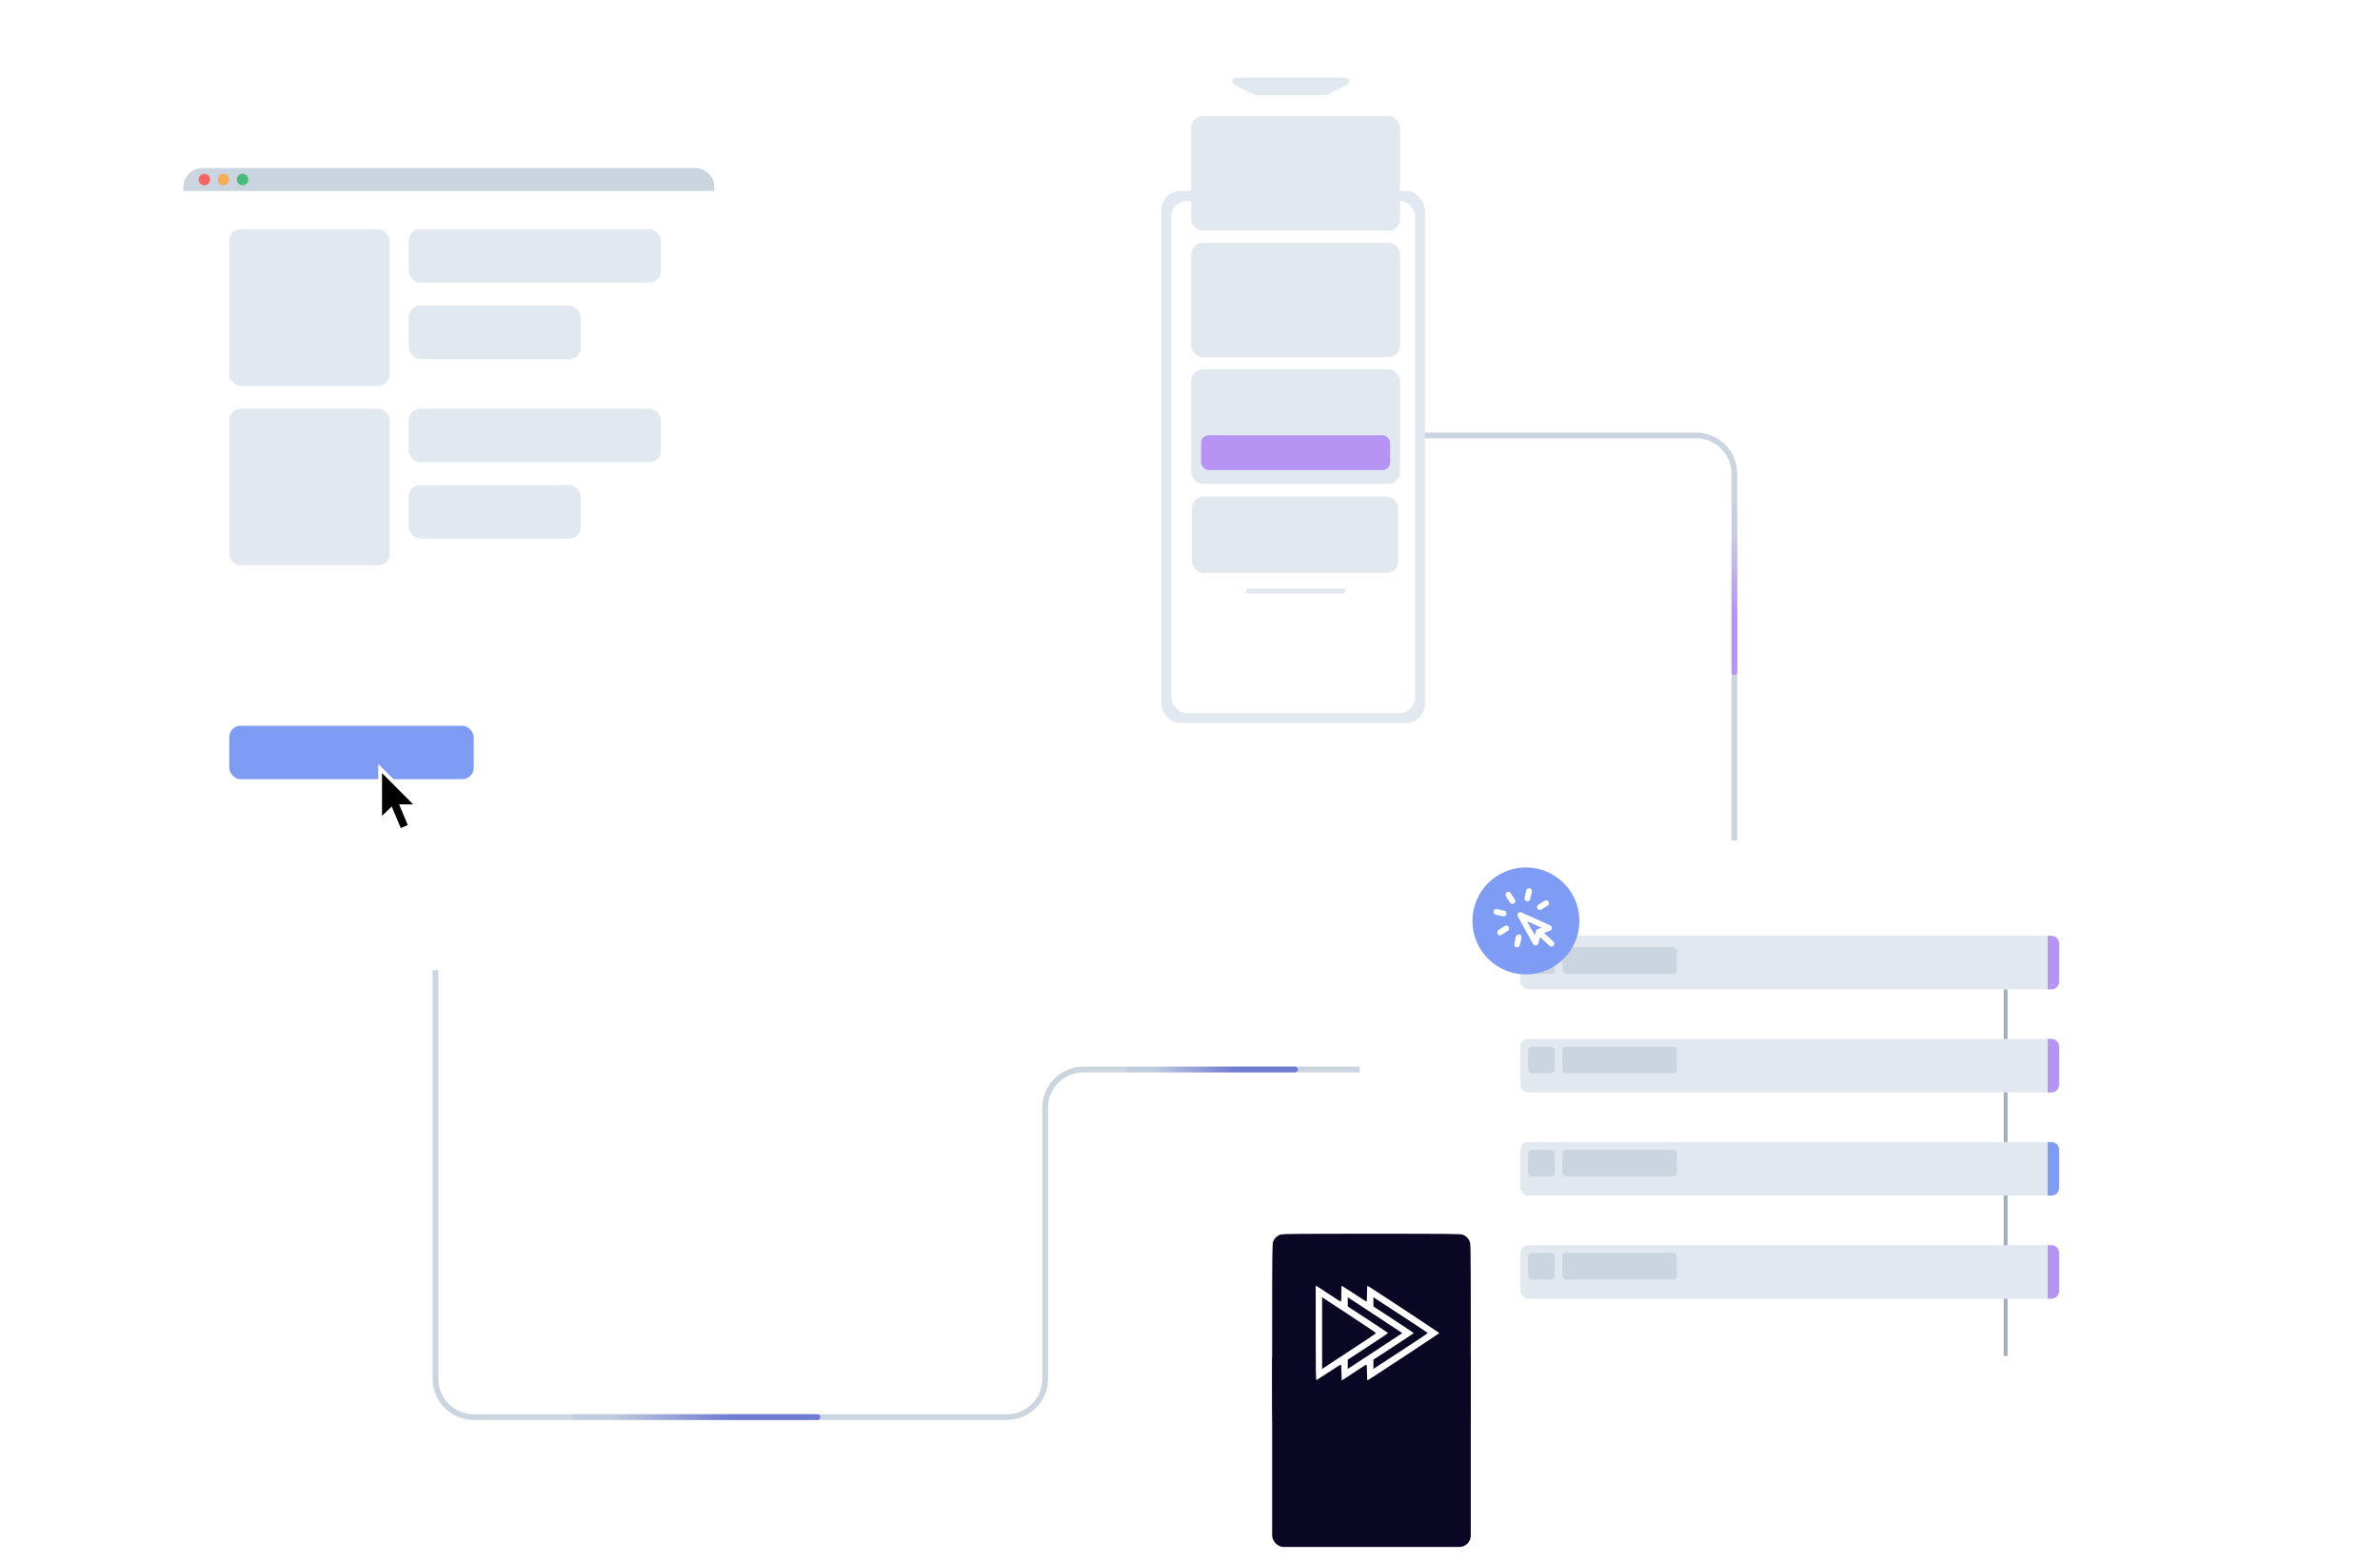 <svg width="623" height="409" viewBox="0 0 623 409" fill="none" xmlns="http://www.w3.org/2000/svg">
<g clip-path="url(#clip0_3612_268)">
<path d="M114 216L114 361C114 366.523 118.477 371 124 371L263.587 371C269.11 371 273.587 366.523 273.587 361L273.587 290C273.587 284.477 278.064 280 283.587 280L356 280" stroke="#CBD5E0" stroke-width="1.5"/>
<path d="M339 114L444 114C449.523 114 454 118.477 454 124L454 220" stroke="#CBD5E0" stroke-width="1.5"/>
<path d="M339 280.75C339.414 280.75 339.75 280.414 339.75 280C339.75 279.586 339.414 279.25 339 279.25V280.75ZM295 280.75H339V279.25H295V280.75Z" fill="url(#paint0_linear_3612_268)"/>
<path d="M453.25 176C453.25 176.414 453.586 176.75 454 176.75C454.414 176.75 454.75 176.414 454.75 176H453.25ZM453.25 132V176H454.75V132H453.25Z" fill="url(#paint1_linear_3612_268)"/>
<path d="M214 371.75C214.414 371.75 214.75 371.414 214.75 371C214.75 370.586 214.414 370.25 214 370.25V371.75ZM150 371.75H214V370.25H150V371.75Z" fill="url(#paint2_linear_3612_268)"/>
<g filter="url(#filter0_dd_3612_268)">
<rect x="48" y="44" width="139" height="180" rx="5" fill="white"/>
</g>
<rect x="60" y="60" width="42" height="41" rx="3" fill="#E2E8F0"/>
<rect x="60" y="107" width="42" height="41" rx="3" fill="#E2E8F0"/>
<rect x="107" y="60" width="66" height="14" rx="3" fill="#E2E8F0"/>
<rect x="107" y="107" width="66" height="14" rx="3" fill="#E2E8F0"/>
<rect x="107" y="80" width="45" height="14" rx="3" fill="#E2E8F0"/>
<rect x="107" y="127" width="45" height="14" rx="3" fill="#E2E8F0"/>
<rect x="60" y="190" width="64" height="14" rx="3" fill="#7F9CF5"/>
<g filter="url(#filter1_dd_3612_268)">
<rect x="356" y="220" width="196" height="135" rx="5" fill="white"/>
</g>
<path d="M48 49C48 46.239 50.239 44 53 44H182C184.761 44 187 46.239 187 49V50H48V49Z" fill="#CBD5E0"/>
<circle cx="53.5" cy="47" r="1.5" fill="#F56565"/>
<circle cx="58.5" cy="47" r="1.5" fill="#F6AD55"/>
<circle cx="63.5" cy="47" r="1.5" fill="#48BB78"/>
<path d="M525 259V355" stroke="#A0AEC0"/>
<g filter="url(#filter2_d_3612_268)">
<path d="M99 199V215.015L102.225 211.884L104.479 217.224L108.084 215.689L105.984 210.619H110.591L99 199Z" fill="white"/>
<path d="M100 212.595V201.407L108.165 209.59H104.471L106.751 215.009L104.907 215.783L102.537 210.146L100 212.595Z" fill="black"/>
</g>
<g filter="url(#filter3_dd_3612_268)">
<rect x="333" y="323" width="52" height="52" rx="3" fill="#090724"/>
</g>
<rect x="338.909" y="330.091" width="42.545" height="37.818" fill="white"/>
<path fill-rule="evenodd" clip-rule="evenodd" d="M334.929 323.314C334.117 323.688 333.606 324.22 333.26 325.049C333.03 325.6 333 328.322 333 349.002C333 369.681 333.03 372.404 333.26 372.955C333.606 373.784 334.117 374.315 334.929 374.69C335.571 374.987 336.605 375 359.002 375C381.399 375 382.432 374.987 383.074 374.69C383.886 374.315 384.398 373.784 384.744 372.955C384.974 372.404 385.003 369.683 385 348.965C384.996 326.605 384.983 325.568 384.686 324.926C384.312 324.114 383.781 323.603 382.951 323.256C382.401 323.026 379.68 322.997 358.965 323C336.608 323.004 335.571 323.017 334.929 323.314ZM348.149 338.977C349.515 339.886 350.741 340.673 350.875 340.724C351.078 340.802 351.117 340.478 351.117 338.702C351.117 337.538 351.152 336.586 351.193 336.586C351.235 336.586 352.699 337.53 354.446 338.684C356.193 339.837 357.669 340.781 357.725 340.781C357.781 340.781 357.827 339.831 357.827 338.67C357.827 337.509 357.891 336.584 357.97 336.614C358.271 336.733 376.779 348.923 376.778 349.002C376.777 349.081 358.269 361.269 357.967 361.389C357.89 361.42 357.827 360.487 357.827 359.316C357.827 357.655 357.78 357.205 357.613 357.27C357.495 357.315 356.004 358.273 354.3 359.399L351.201 361.445L351.154 359.334C351.128 358.173 351.059 357.223 351 357.223C350.94 357.223 349.527 358.117 347.859 359.21C346.191 360.302 344.732 361.25 344.617 361.317C344.45 361.413 344.407 358.902 344.407 348.998V336.559L345.036 336.941C345.382 337.151 346.783 338.067 348.149 338.977ZM346.085 349.006V358.387L350.237 355.659C352.52 354.158 355.691 352.075 357.282 351.031C358.874 349.987 360.176 349.075 360.176 349.004C360.176 348.934 357.005 346.795 353.13 344.25L346.085 339.624V349.006ZM352.797 340.831L352.799 342.039L358.076 345.479C360.979 347.37 363.353 348.956 363.352 349.002C363.351 349.048 360.976 350.634 358.074 352.525L352.798 355.965L352.797 357.175L352.795 358.385L355.437 356.656C356.89 355.705 360.101 353.599 362.572 351.975L367.065 349.022L366.095 348.364C365.561 348.002 362.351 345.887 358.96 343.664L352.795 339.623L352.797 340.831ZM359.509 340.826L359.512 342.039L364.79 345.479C367.693 347.37 370.068 348.956 370.067 349.002C370.067 349.048 367.691 350.634 364.788 352.525L359.51 355.965L359.508 357.178L359.505 358.392L362.002 356.759C363.375 355.861 366.581 353.767 369.126 352.106C371.67 350.445 373.752 349.048 373.751 349.002C373.75 348.956 371.896 347.71 369.63 346.234C367.364 344.757 364.159 342.664 362.508 341.581L359.505 339.613L359.509 340.826Z" fill="#090724"/>
<g filter="url(#filter4_dd_3612_268)">
<rect x="304" y="20" width="69" height="139.302" rx="5" fill="#E2E8F0"/>
</g>
<g filter="url(#filter5_dd_3612_268)">
<rect x="306.604" y="22.604" width="63.792" height="134.094" rx="4" fill="white"/>
</g>
<path d="M323.528 20.802C323.296 20.802 323.095 20.961 323.042 21.187C322.988 21.413 323.097 21.645 323.305 21.749L328.512 24.353C328.582 24.387 328.658 24.405 328.736 24.405H346.962C347.04 24.405 347.116 24.387 347.186 24.353L352.393 21.749C352.601 21.645 352.71 21.413 352.656 21.187C352.603 20.961 352.402 20.802 352.17 20.802H323.528Z" fill="#E2E8F0" stroke="#E2E8F0" stroke-linejoin="round"/>
<rect x="311.811" y="30.415" width="54.679" height="29.943" rx="3" fill="#E2E8F0"/>
<rect x="311.811" y="63.566" width="54.679" height="29.943" rx="3" fill="#E2E8F0"/>
<rect x="311.811" y="96.717" width="54.679" height="29.943" rx="3" fill="#E2E8F0"/>
<rect x="312" y="130" width="54" height="20" rx="3" fill="#E2E8F0"/>
<rect x="326.132" y="154.095" width="26.038" height="1.302" rx="0.651" fill="#E2E8F0"/>
<rect x="314.415" y="113.943" width="49.472" height="9.113" rx="2" fill="#B794F4"/>
<rect x="398" y="245" width="141" height="14" rx="2" fill="#E2E8F0"/>
<rect x="398" y="299" width="141" height="14" rx="2" fill="#E2E8F0"/>
<rect x="398" y="272" width="141" height="14" rx="2" fill="#E2E8F0"/>
<rect x="398" y="326" width="141" height="14" rx="2" fill="#E2E8F0"/>
<path d="M536 245H537C538.105 245 539 245.895 539 247V257C539 258.105 538.105 259 537 259H536V245Z" fill="#B794F4"/>
<path d="M536 272H537C538.105 272 539 272.895 539 274V284C539 285.105 538.105 286 537 286H536V272Z" fill="#B794F4"/>
<path d="M536 299H537C538.105 299 539 299.895 539 301V311C539 312.105 538.105 313 537 313H536V299Z" fill="#7F9CF5"/>
<path d="M536 326H537C538.105 326 539 326.895 539 328V338C539 339.105 538.105 340 537 340H536V326Z" fill="#B794F4"/>
<rect x="400" y="274" width="7" height="7" rx="1" fill="#CBD5E0"/>
<rect x="400" y="301" width="7" height="7" rx="1" fill="#CBD5E0"/>
<rect x="400" y="328" width="7" height="7" rx="1" fill="#CBD5E0"/>
<rect x="400" y="248" width="7" height="7" rx="1" fill="#CBD5E0"/>
<rect x="409" y="274" width="30" height="7" rx="1" fill="#CBD5E0"/>
<rect x="409" y="301" width="30" height="7" rx="1" fill="#CBD5E0"/>
<rect x="409" y="328" width="30" height="7" rx="1" fill="#CBD5E0"/>
<rect x="409" y="248" width="30" height="7" rx="1" fill="#CBD5E0"/>
<circle cx="399.429" cy="241.105" r="14" fill="#7F9CF5"/>
<g clip-path="url(#clip1_3612_268)">
<path d="M406.115 247.058L402.758 243.972M402.758 243.972L401.954 246.771L397.963 239.564L405.48 242.935L402.758 243.972ZM394.845 234.235L395.892 235.885M400.246 233.291L399.82 235.198M404.733 236.444L403.083 237.491M397.549 245.369L397.123 247.275M394.286 243.076L392.636 244.123M393.599 239.148L391.693 238.722" stroke="white" stroke-width="1.5" stroke-linecap="round" stroke-linejoin="round"/>
</g>
</g>
<defs>
<filter id="filter0_dd_3612_268" x="23" y="39" width="189" height="230" filterUnits="userSpaceOnUse" color-interpolation-filters="sRGB">
<feFlood flood-opacity="0" result="BackgroundImageFix"/>
<feColorMatrix in="SourceAlpha" type="matrix" values="0 0 0 0 0 0 0 0 0 0 0 0 0 0 0 0 0 0 127 0" result="hardAlpha"/>
<feOffset dy="10"/>
<feGaussianBlur stdDeviation="5"/>
<feColorMatrix type="matrix" values="0 0 0 0 0 0 0 0 0 0 0 0 0 0 0 0 0 0 0.04 0"/>
<feBlend mode="normal" in2="BackgroundImageFix" result="effect1_dropShadow_3612_268"/>
<feColorMatrix in="SourceAlpha" type="matrix" values="0 0 0 0 0 0 0 0 0 0 0 0 0 0 0 0 0 0 127 0" result="hardAlpha"/>
<feOffset dy="20"/>
<feGaussianBlur stdDeviation="12.5"/>
<feColorMatrix type="matrix" values="0 0 0 0 0 0 0 0 0 0 0 0 0 0 0 0 0 0 0.1 0"/>
<feBlend mode="normal" in2="effect1_dropShadow_3612_268" result="effect2_dropShadow_3612_268"/>
<feBlend mode="normal" in="SourceGraphic" in2="effect2_dropShadow_3612_268" result="shape"/>
</filter>
<filter id="filter1_dd_3612_268" x="331" y="215" width="246" height="185" filterUnits="userSpaceOnUse" color-interpolation-filters="sRGB">
<feFlood flood-opacity="0" result="BackgroundImageFix"/>
<feColorMatrix in="SourceAlpha" type="matrix" values="0 0 0 0 0 0 0 0 0 0 0 0 0 0 0 0 0 0 127 0" result="hardAlpha"/>
<feOffset dy="10"/>
<feGaussianBlur stdDeviation="5"/>
<feColorMatrix type="matrix" values="0 0 0 0 0 0 0 0 0 0 0 0 0 0 0 0 0 0 0.04 0"/>
<feBlend mode="normal" in2="BackgroundImageFix" result="effect1_dropShadow_3612_268"/>
<feColorMatrix in="SourceAlpha" type="matrix" values="0 0 0 0 0 0 0 0 0 0 0 0 0 0 0 0 0 0 127 0" result="hardAlpha"/>
<feOffset dy="20"/>
<feGaussianBlur stdDeviation="12.5"/>
<feColorMatrix type="matrix" values="0 0 0 0 0 0 0 0 0 0 0 0 0 0 0 0 0 0 0.1 0"/>
<feBlend mode="normal" in2="effect1_dropShadow_3612_268" result="effect2_dropShadow_3612_268"/>
<feBlend mode="normal" in="SourceGraphic" in2="effect2_dropShadow_3612_268" result="shape"/>
</filter>
<filter id="filter2_d_3612_268" x="96.4" y="197.4" width="16.791" height="23.425" filterUnits="userSpaceOnUse" color-interpolation-filters="sRGB">
<feFlood flood-opacity="0" result="BackgroundImageFix"/>
<feColorMatrix in="SourceAlpha" type="matrix" values="0 0 0 0 0 0 0 0 0 0 0 0 0 0 0 0 0 0 127 0" result="hardAlpha"/>
<feOffset dy="1"/>
<feGaussianBlur stdDeviation="1.3"/>
<feColorMatrix type="matrix" values="0 0 0 0 0 0 0 0 0 0 0 0 0 0 0 0 0 0 0.32 0"/>
<feBlend mode="normal" in2="BackgroundImageFix" result="effect1_dropShadow_3612_268"/>
<feBlend mode="normal" in="SourceGraphic" in2="effect1_dropShadow_3612_268" result="shape"/>
</filter>
<filter id="filter3_dd_3612_268" x="308" y="318" width="102" height="102" filterUnits="userSpaceOnUse" color-interpolation-filters="sRGB">
<feFlood flood-opacity="0" result="BackgroundImageFix"/>
<feColorMatrix in="SourceAlpha" type="matrix" values="0 0 0 0 0 0 0 0 0 0 0 0 0 0 0 0 0 0 127 0" result="hardAlpha"/>
<feOffset dy="10"/>
<feGaussianBlur stdDeviation="5"/>
<feColorMatrix type="matrix" values="0 0 0 0 0 0 0 0 0 0 0 0 0 0 0 0 0 0 0.04 0"/>
<feBlend mode="normal" in2="BackgroundImageFix" result="effect1_dropShadow_3612_268"/>
<feColorMatrix in="SourceAlpha" type="matrix" values="0 0 0 0 0 0 0 0 0 0 0 0 0 0 0 0 0 0 127 0" result="hardAlpha"/>
<feOffset dy="20"/>
<feGaussianBlur stdDeviation="12.5"/>
<feColorMatrix type="matrix" values="0 0 0 0 0 0 0 0 0 0 0 0 0 0 0 0 0 0 0.1 0"/>
<feBlend mode="normal" in2="effect1_dropShadow_3612_268" result="effect2_dropShadow_3612_268"/>
<feBlend mode="normal" in="SourceGraphic" in2="effect2_dropShadow_3612_268" result="shape"/>
</filter>
<filter id="filter4_dd_3612_268" x="279" y="15" width="119" height="189.302" filterUnits="userSpaceOnUse" color-interpolation-filters="sRGB">
<feFlood flood-opacity="0" result="BackgroundImageFix"/>
<feColorMatrix in="SourceAlpha" type="matrix" values="0 0 0 0 0 0 0 0 0 0 0 0 0 0 0 0 0 0 127 0" result="hardAlpha"/>
<feOffset dy="10"/>
<feGaussianBlur stdDeviation="5"/>
<feColorMatrix type="matrix" values="0 0 0 0 0 0 0 0 0 0 0 0 0 0 0 0 0 0 0.04 0"/>
<feBlend mode="normal" in2="BackgroundImageFix" result="effect1_dropShadow_3612_268"/>
<feColorMatrix in="SourceAlpha" type="matrix" values="0 0 0 0 0 0 0 0 0 0 0 0 0 0 0 0 0 0 127 0" result="hardAlpha"/>
<feOffset dy="20"/>
<feGaussianBlur stdDeviation="12.5"/>
<feColorMatrix type="matrix" values="0 0 0 0 0 0 0 0 0 0 0 0 0 0 0 0 0 0 0.1 0"/>
<feBlend mode="normal" in2="effect1_dropShadow_3612_268" result="effect2_dropShadow_3612_268"/>
<feBlend mode="normal" in="SourceGraphic" in2="effect2_dropShadow_3612_268" result="shape"/>
</filter>
<filter id="filter5_dd_3612_268" x="281.604" y="17.604" width="113.792" height="184.095" filterUnits="userSpaceOnUse" color-interpolation-filters="sRGB">
<feFlood flood-opacity="0" result="BackgroundImageFix"/>
<feColorMatrix in="SourceAlpha" type="matrix" values="0 0 0 0 0 0 0 0 0 0 0 0 0 0 0 0 0 0 127 0" result="hardAlpha"/>
<feOffset dy="10"/>
<feGaussianBlur stdDeviation="5"/>
<feColorMatrix type="matrix" values="0 0 0 0 0 0 0 0 0 0 0 0 0 0 0 0 0 0 0.04 0"/>
<feBlend mode="normal" in2="BackgroundImageFix" result="effect1_dropShadow_3612_268"/>
<feColorMatrix in="SourceAlpha" type="matrix" values="0 0 0 0 0 0 0 0 0 0 0 0 0 0 0 0 0 0 127 0" result="hardAlpha"/>
<feOffset dy="20"/>
<feGaussianBlur stdDeviation="12.5"/>
<feColorMatrix type="matrix" values="0 0 0 0 0 0 0 0 0 0 0 0 0 0 0 0 0 0 0.1 0"/>
<feBlend mode="normal" in2="effect1_dropShadow_3612_268" result="effect2_dropShadow_3612_268"/>
<feBlend mode="normal" in="SourceGraphic" in2="effect2_dropShadow_3612_268" result="shape"/>
</filter>
<linearGradient id="paint0_linear_3612_268" x1="323.5" y1="259" x2="301.5" y2="259" gradientUnits="userSpaceOnUse">
<stop stop-color="#6F7AD2"/>
<stop offset="1" stop-color="#6F7AD2" stop-opacity="0.1"/>
</linearGradient>
<linearGradient id="paint1_linear_3612_268" x1="475" y1="160.5" x2="475" y2="138.5" gradientUnits="userSpaceOnUse">
<stop stop-color="#B794F4"/>
<stop offset="1" stop-color="#B794F4" stop-opacity="0.1"/>
</linearGradient>
<linearGradient id="paint2_linear_3612_268" x1="191.455" y1="350" x2="159.455" y2="350" gradientUnits="userSpaceOnUse">
<stop stop-color="#6F7AD2"/>
<stop offset="1" stop-color="#6F7AD2" stop-opacity="0.1"/>
</linearGradient>
<clipPath id="clip0_3612_268">
<rect width="623" height="409" fill="white"/>
</clipPath>
<clipPath id="clip1_3612_268">
<rect width="20.841" height="20.841" fill="white" transform="translate(385 238.171) rotate(-32.411)"/>
</clipPath>
</defs>
</svg>
